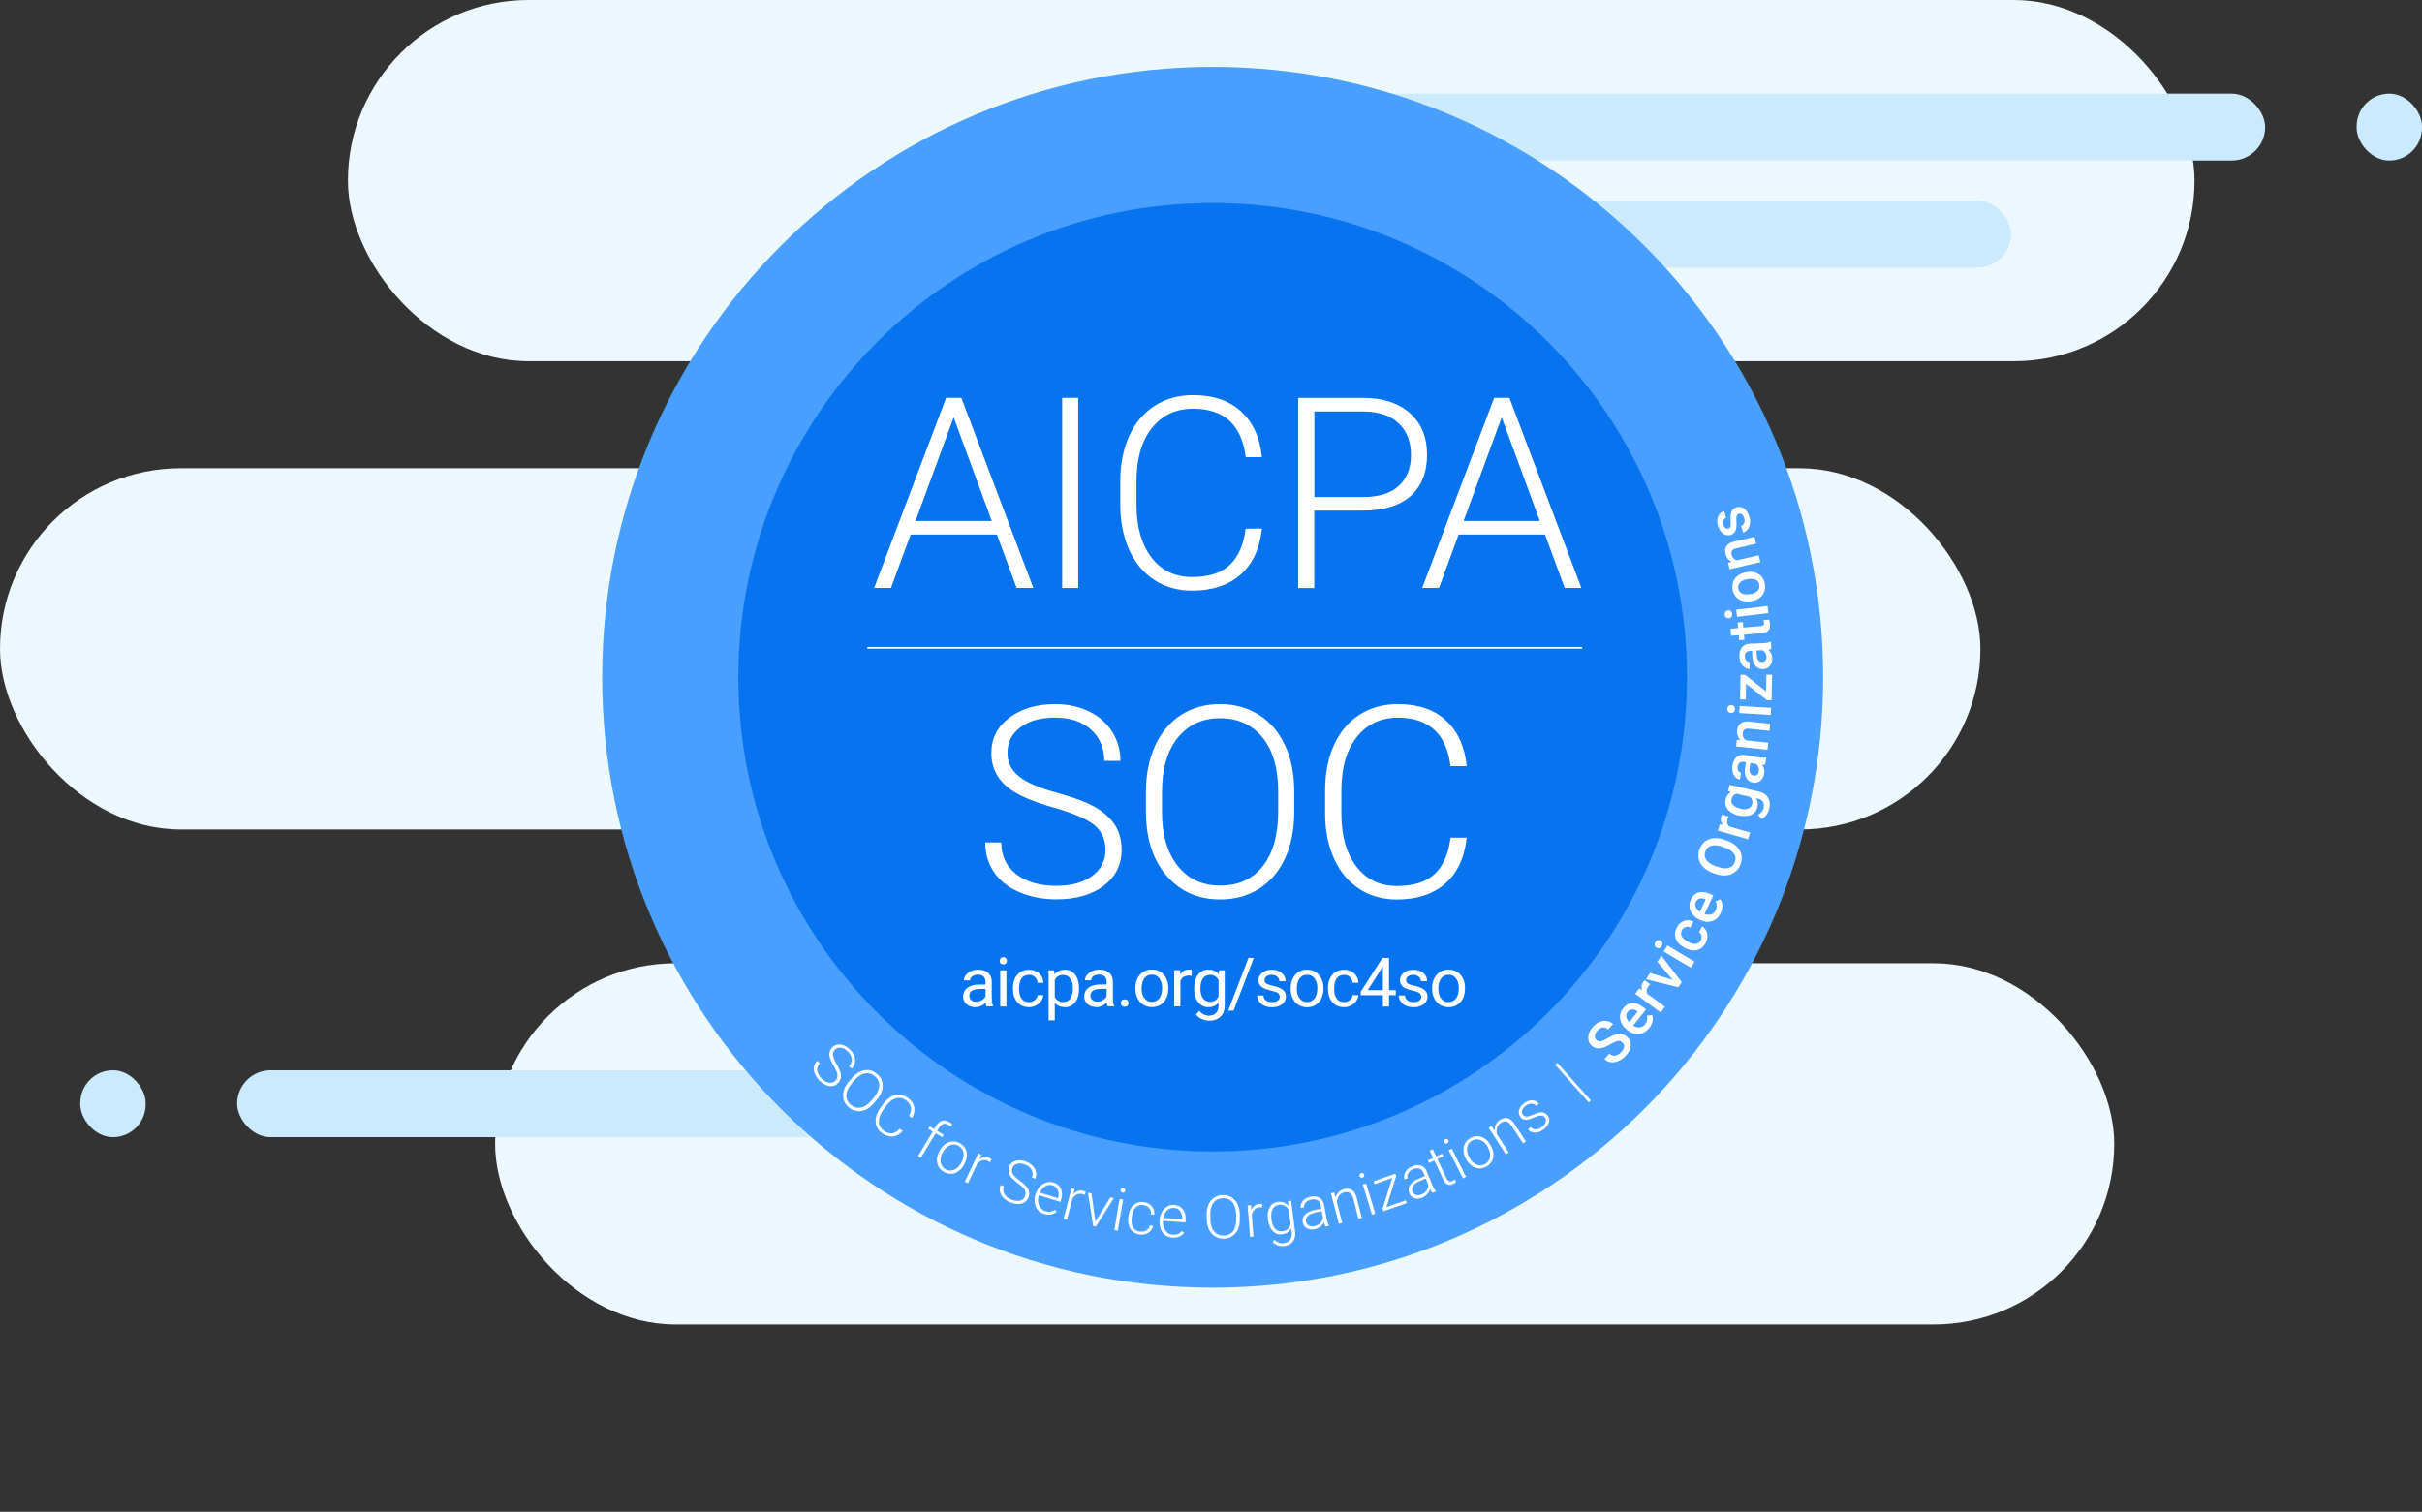 <svg width="181" height="113" viewBox="0 0 181 113" fill="none" xmlns="http://www.w3.org/2000/svg" aria-hidden="true"><rect x="0" y="0" width="181" height="113" fill="#333333" stroke="none"/><rect y="35" width="148" height="27" rx="13.5" fill="#ECF8FE"/><rect x="26" width="138" height="27" rx="13.5" fill="#ECF8FE"/><rect x="97" y="7" width="72.279" height="5" rx="2.5" fill="#CBEAFD"/><rect x="78" y="15" width="72.279" height="5" rx="2.5" fill="#CBEAFD"/><rect x="176.116" y="7" width="4.884" height="5" rx="2.442" fill="#CBEAFD"/><rect x="37" y="72" width="121" height="27" rx="13.5" fill="#ECF8FE"/><rect x="90" y="85" width="72.279" height="5" rx="2.5" transform="rotate(180 90 85)" fill="#CBEAFD"/><rect x="10.884" y="85" width="4.884" height="5" rx="2.442" transform="rotate(180 10.884 85)" fill="#CBEAFD"/><path d="M90.624 96.247C115.821 96.247 136.248 75.821 136.248 50.624C136.248 25.426 115.821 5 90.624 5C65.427 5 45 25.426 45 50.624C45 75.821 65.427 96.247 90.624 96.247Z" fill="#499FFF"/><path d="M90.624 86.07C110.2 86.07 126.071 70.2 126.071 50.623C126.071 31.046 110.2 15.175 90.624 15.175C71.047 15.175 55.176 31.046 55.176 50.623C55.176 70.2 71.047 86.07 90.624 86.07Z" fill="#0773EE"/><path fill-rule="evenodd" clip-rule="evenodd" d="M62.431 80.78C62.554 80.652 62.604 80.512 62.587 80.351C62.57 80.189 62.476 79.966 62.303 79.67C62.13 79.375 62.03 79.135 61.996 78.951C61.952 78.689 62.013 78.472 62.186 78.293C62.353 78.12 62.565 78.048 62.81 78.076C63.061 78.109 63.295 78.226 63.519 78.444C63.669 78.594 63.775 78.75 63.842 78.923C63.909 79.096 63.92 79.269 63.886 79.436C63.853 79.603 63.769 79.749 63.647 79.882L63.452 79.693C63.602 79.537 63.669 79.358 63.658 79.163C63.641 78.962 63.546 78.778 63.368 78.605C63.195 78.433 63.017 78.338 62.838 78.315C62.66 78.287 62.509 78.338 62.386 78.472C62.269 78.589 62.225 78.728 62.253 78.89C62.275 79.051 62.359 79.258 62.509 79.514C62.66 79.771 62.755 79.977 62.805 80.139C62.849 80.3 62.861 80.451 62.833 80.585C62.799 80.73 62.732 80.853 62.626 80.958C62.453 81.142 62.242 81.221 61.991 81.181C61.745 81.148 61.5 81.02 61.266 80.797C61.11 80.652 60.992 80.479 60.903 80.284C60.825 80.094 60.803 79.916 60.831 79.749C60.864 79.576 60.942 79.425 61.071 79.291L61.266 79.475C61.11 79.637 61.048 79.821 61.076 80.033C61.11 80.245 61.221 80.44 61.422 80.635C61.6 80.808 61.779 80.903 61.963 80.931C62.147 80.953 62.297 80.903 62.425 80.775M65.916 80.814C65.849 80.607 65.721 80.418 65.537 80.267C65.347 80.105 65.147 80.016 64.924 79.988C64.706 79.96 64.483 79.999 64.26 80.105C64.037 80.211 63.836 80.373 63.647 80.596L63.435 80.847C63.145 81.193 63 81.538 63.005 81.89C63.005 82.241 63.156 82.531 63.435 82.771C63.613 82.927 63.814 83.016 64.048 83.05C64.266 83.078 64.489 83.044 64.706 82.938C64.929 82.832 65.13 82.67 65.32 82.447L65.565 82.157C65.743 81.94 65.866 81.717 65.922 81.483C65.983 81.249 65.978 81.031 65.911 80.819L65.916 80.814ZM65.336 82.001L65.119 82.258C64.874 82.559 64.611 82.732 64.338 82.787C64.071 82.843 63.82 82.776 63.585 82.581C63.357 82.386 63.245 82.152 63.251 81.873C63.256 81.594 63.385 81.31 63.624 81.02L63.836 80.769C64.087 80.468 64.349 80.295 64.623 80.239C64.896 80.183 65.147 80.256 65.375 80.446C65.604 80.641 65.721 80.875 65.71 81.148C65.704 81.427 65.576 81.711 65.331 82.001H65.336ZM67.466 84.533C67.243 84.784 66.992 84.918 66.725 84.946C66.457 84.968 66.189 84.885 65.91 84.689C65.727 84.561 65.593 84.388 65.509 84.182C65.431 83.97 65.414 83.753 65.459 83.53C65.504 83.295 65.609 83.067 65.771 82.844L66.011 82.509C66.173 82.281 66.362 82.108 66.569 81.985C66.764 81.868 66.981 81.812 67.21 81.829C67.427 81.84 67.639 81.918 67.829 82.058C68.108 82.258 68.269 82.487 68.319 82.749C68.37 83.011 68.319 83.284 68.152 83.569L67.935 83.407C68.197 82.933 68.119 82.543 67.695 82.236C67.461 82.069 67.21 82.019 66.948 82.097C66.68 82.169 66.44 82.364 66.217 82.671L65.994 82.983C65.777 83.279 65.676 83.569 65.682 83.842C65.688 84.121 65.81 84.338 66.039 84.505C66.262 84.667 66.474 84.74 66.669 84.712C66.864 84.684 67.054 84.572 67.238 84.377L67.455 84.533H67.466ZM68.598 86.418L69.708 84.584L69.373 84.378L69.485 84.194L69.819 84.394L69.964 84.149C70.093 83.943 70.238 83.814 70.41 83.77C70.583 83.72 70.762 83.759 70.946 83.87C71.029 83.92 71.102 83.976 71.163 84.043L71.035 84.216C70.979 84.16 70.912 84.11 70.845 84.071C70.723 83.999 70.606 83.976 70.489 84.015C70.371 84.054 70.277 84.138 70.187 84.277L70.037 84.528L70.516 84.818L70.41 85.002L69.925 84.712L68.816 86.547L68.593 86.413L68.598 86.418ZM72.234 86.1C72.167 85.816 71.994 85.598 71.721 85.448C71.543 85.353 71.358 85.308 71.169 85.325C70.979 85.336 70.806 85.403 70.639 85.52C70.477 85.637 70.338 85.799 70.232 85.999L70.204 86.044C70.031 86.368 69.981 86.669 70.048 86.953C70.115 87.237 70.288 87.455 70.561 87.605C70.734 87.7 70.912 87.745 71.113 87.734C71.303 87.723 71.475 87.661 71.637 87.538C71.81 87.41 71.95 87.249 72.044 87.059L72.067 87.009C72.24 86.691 72.29 86.39 72.228 86.1H72.234ZM71.855 86.869L71.832 86.914C71.693 87.176 71.515 87.349 71.303 87.438C71.091 87.527 70.879 87.516 70.672 87.405C70.466 87.293 70.338 87.12 70.299 86.897C70.254 86.669 70.299 86.429 70.433 86.178L70.455 86.133C70.595 85.877 70.773 85.698 70.99 85.609C71.208 85.514 71.414 85.525 71.621 85.637C71.754 85.71 71.855 85.81 71.927 85.944C71.994 86.072 72.022 86.222 72.011 86.384C72 86.546 71.95 86.708 71.866 86.869H71.855ZM73.996 86.876C73.946 86.842 73.896 86.809 73.845 86.787C73.706 86.714 73.567 86.697 73.416 86.731C73.277 86.764 73.148 86.848 73.031 86.987L72.334 88.448L72.1 88.337L73.109 86.207L73.344 86.318L73.182 86.658C73.427 86.463 73.684 86.435 73.963 86.569C74.029 86.603 74.074 86.636 74.102 86.669L73.996 86.881V86.876ZM76.606 89.401C76.672 89.239 76.661 89.083 76.583 88.944C76.505 88.804 76.327 88.632 76.053 88.431C75.78 88.224 75.591 88.046 75.49 87.895C75.345 87.672 75.317 87.449 75.407 87.215C75.49 86.987 75.658 86.842 75.897 86.769C76.137 86.697 76.405 86.719 76.695 86.83C76.89 86.903 77.052 87.014 77.18 87.148C77.308 87.282 77.386 87.438 77.42 87.606C77.453 87.773 77.436 87.94 77.375 88.107L77.119 88.013C77.197 87.812 77.191 87.622 77.096 87.444C77.001 87.265 76.84 87.132 76.606 87.048C76.382 86.964 76.182 86.942 76.009 86.992C75.836 87.037 75.719 87.143 75.658 87.316C75.596 87.466 75.608 87.617 75.697 87.756C75.78 87.895 75.942 88.057 76.182 88.23C76.421 88.403 76.594 88.553 76.7 88.687C76.806 88.816 76.873 88.949 76.901 89.083C76.929 89.228 76.912 89.373 76.856 89.507C76.767 89.741 76.6 89.892 76.36 89.964C76.12 90.031 75.847 90.009 75.54 89.892C75.34 89.819 75.167 89.708 75.011 89.557C74.866 89.418 74.771 89.262 74.732 89.094C74.693 88.921 74.71 88.749 74.777 88.581L75.028 88.676C74.95 88.888 74.961 89.078 75.072 89.262C75.184 89.446 75.368 89.585 75.63 89.68C75.858 89.763 76.065 89.786 76.243 89.736C76.427 89.691 76.544 89.585 76.606 89.412M79.288 88.871C79.187 88.637 78.998 88.475 78.724 88.386C78.552 88.33 78.373 88.33 78.189 88.386C78.005 88.442 77.849 88.536 77.71 88.687C77.57 88.838 77.47 89.016 77.403 89.233L77.375 89.323C77.308 89.523 77.297 89.724 77.33 89.93C77.397 90.349 77.632 90.616 78.044 90.739C78.39 90.845 78.697 90.795 78.964 90.588L78.847 90.421C78.73 90.499 78.613 90.549 78.496 90.566C78.379 90.583 78.25 90.566 78.122 90.527C77.899 90.46 77.743 90.315 77.648 90.098C77.553 89.88 77.548 89.646 77.626 89.389L77.643 89.339L79.249 89.841L79.293 89.702C79.394 89.378 79.394 89.1 79.293 88.86L79.288 88.871ZM79.076 89.534L79.065 89.562L77.715 89.144C77.816 88.921 77.949 88.759 78.122 88.665C78.295 88.564 78.474 88.542 78.657 88.603C78.842 88.659 78.975 88.771 79.053 88.949C79.126 89.122 79.137 89.317 79.076 89.534ZM81.078 89.318C81.022 89.296 80.966 89.273 80.91 89.257C80.749 89.218 80.609 89.223 80.475 89.284C80.347 89.346 80.236 89.452 80.141 89.608L79.734 91.175L79.483 91.108L80.074 88.827L80.319 88.894L80.23 89.257C80.436 89.022 80.682 88.939 80.977 89.017C81.044 89.034 81.1 89.061 81.139 89.089L81.072 89.318H81.078ZM81.864 91.308L82.979 89.502L83.241 89.557L81.892 91.682L81.691 91.637L81.306 89.15L81.568 89.206L81.864 91.308ZM83.743 88.938C83.76 88.816 83.826 88.771 83.949 88.799C84.005 88.804 84.044 88.827 84.072 88.871C84.1 88.91 84.111 88.955 84.1 89.005C84.094 89.05 84.066 89.089 84.033 89.117C83.988 89.144 83.944 89.156 83.893 89.144C83.843 89.139 83.804 89.117 83.776 89.072C83.748 89.033 83.743 88.988 83.748 88.944L83.743 88.938ZM83.537 91.988L83.28 91.943L83.67 89.618L83.933 89.662L83.537 91.988ZM85.21 92.055C85.388 92.078 85.55 92.044 85.683 91.961C85.817 91.877 85.901 91.754 85.929 91.593L86.174 91.626C86.152 91.765 86.091 91.894 85.99 92C85.89 92.111 85.767 92.189 85.628 92.234C85.483 92.284 85.332 92.301 85.176 92.278C84.869 92.239 84.641 92.1 84.485 91.866C84.334 91.632 84.278 91.331 84.323 90.968L84.334 90.89C84.356 90.678 84.423 90.477 84.529 90.293C84.635 90.126 84.763 90.004 84.925 89.931C85.087 89.853 85.271 89.825 85.472 89.853C85.728 89.886 85.929 89.987 86.074 90.165C86.224 90.338 86.286 90.55 86.263 90.801L86.018 90.767C86.029 90.583 85.985 90.427 85.879 90.299C85.773 90.171 85.628 90.098 85.444 90.076C85.21 90.048 85.02 90.109 84.869 90.26C84.719 90.41 84.624 90.639 84.585 90.946L84.574 91.018C84.535 91.319 84.574 91.559 84.68 91.743C84.786 91.927 84.959 92.033 85.193 92.061M88.405 90.405C88.249 90.198 88.031 90.087 87.747 90.064C87.563 90.053 87.39 90.092 87.228 90.182C87.066 90.271 86.933 90.41 86.832 90.583C86.732 90.756 86.676 90.957 86.659 91.185V91.28C86.637 91.486 86.671 91.687 86.749 91.882C86.91 92.278 87.206 92.484 87.63 92.507C87.992 92.529 88.282 92.412 88.488 92.15L88.332 92.016C88.237 92.122 88.137 92.195 88.025 92.239C87.903 92.284 87.78 92.3 87.652 92.289C87.418 92.273 87.234 92.172 87.094 91.983C86.955 91.793 86.894 91.564 86.91 91.302V91.252L88.594 91.369L88.605 91.224C88.628 90.884 88.561 90.611 88.41 90.41L88.405 90.405ZM88.349 91.129L86.938 91.035C86.983 90.795 87.078 90.605 87.222 90.472C87.362 90.332 87.535 90.271 87.735 90.287C87.931 90.293 88.081 90.377 88.198 90.533C88.31 90.683 88.36 90.873 88.355 91.102V91.129H88.349ZM92.648 90.722C92.637 90.438 92.582 90.193 92.47 89.981C92.364 89.769 92.213 89.607 92.029 89.49C91.84 89.379 91.622 89.323 91.377 89.328C91.142 89.328 90.925 89.395 90.735 89.523C90.546 89.652 90.406 89.825 90.312 90.048C90.217 90.271 90.167 90.533 90.172 90.817L90.183 91.141C90.195 91.592 90.317 91.944 90.551 92.206C90.786 92.468 91.087 92.59 91.46 92.585C91.695 92.585 91.912 92.518 92.102 92.39C92.286 92.267 92.425 92.094 92.52 91.871C92.615 91.648 92.659 91.391 92.654 91.102L92.642 90.722H92.648ZM92.157 92.01C91.99 92.234 91.756 92.345 91.455 92.356C91.154 92.356 90.914 92.256 90.735 92.044C90.551 91.826 90.462 91.531 90.451 91.152V90.823C90.434 90.433 90.518 90.126 90.685 89.908C90.853 89.685 91.087 89.574 91.382 89.562C91.683 89.557 91.923 89.657 92.102 89.875C92.28 90.087 92.369 90.382 92.38 90.767V91.102C92.397 91.486 92.319 91.793 92.157 92.016V92.01ZM94.332 90.238C94.277 90.238 94.215 90.238 94.153 90.238C93.998 90.249 93.864 90.305 93.752 90.405C93.647 90.506 93.58 90.64 93.546 90.818L93.674 92.43L93.418 92.452L93.234 90.104L93.485 90.082L93.518 90.456C93.635 90.166 93.841 90.01 94.148 89.987C94.21 89.976 94.265 89.987 94.321 89.998L94.332 90.233V90.238ZM96.78 92.045L96.484 89.753L96.245 89.786L96.278 90.127C96.077 89.892 95.82 89.798 95.503 89.837C95.224 89.876 95.018 90.009 94.884 90.244C94.75 90.478 94.705 90.779 94.755 91.141V91.175C94.805 91.543 94.929 91.822 95.118 92.017C95.308 92.218 95.542 92.301 95.815 92.257C96.133 92.218 96.356 92.073 96.49 91.816L96.529 92.106C96.557 92.335 96.517 92.519 96.412 92.664C96.311 92.809 96.149 92.892 95.932 92.92C95.681 92.954 95.447 92.87 95.235 92.669L95.113 92.842C95.218 92.959 95.347 93.037 95.497 93.087C95.653 93.143 95.815 93.154 95.977 93.138C96.266 93.099 96.479 92.981 96.629 92.786C96.774 92.591 96.83 92.34 96.791 92.039L96.78 92.045ZM95.826 92.034C95.609 92.061 95.43 92 95.285 91.838C95.141 91.677 95.051 91.454 95.018 91.153C94.974 90.818 95.001 90.561 95.101 90.377C95.196 90.188 95.358 90.082 95.576 90.054C95.726 90.032 95.865 90.054 95.999 90.121C96.133 90.194 96.233 90.294 96.306 90.433L96.445 91.521C96.35 91.822 96.144 91.995 95.826 92.034ZM99.317 91.604C99.25 91.504 99.189 91.342 99.15 91.113L98.938 90.02C98.888 89.792 98.776 89.624 98.603 89.524C98.43 89.424 98.213 89.396 97.957 89.446C97.706 89.496 97.51 89.602 97.365 89.769C97.221 89.937 97.164 90.115 97.204 90.293L97.46 90.249C97.438 90.121 97.472 89.998 97.572 89.886C97.672 89.775 97.806 89.702 97.99 89.663C98.185 89.624 98.341 89.647 98.463 89.719C98.587 89.792 98.659 89.914 98.692 90.082L98.742 90.344L98.279 90.433C97.945 90.5 97.694 90.617 97.532 90.779C97.371 90.946 97.31 91.141 97.355 91.37C97.388 91.559 97.482 91.704 97.649 91.799C97.811 91.899 98.001 91.927 98.229 91.883C98.386 91.855 98.525 91.793 98.654 91.699C98.781 91.609 98.876 91.498 98.943 91.364C98.977 91.504 99.016 91.609 99.055 91.676L99.328 91.621V91.593L99.317 91.604ZM98.637 91.442C98.52 91.554 98.375 91.626 98.202 91.654C98.052 91.687 97.918 91.665 97.806 91.598C97.689 91.531 97.622 91.436 97.599 91.303C97.572 91.141 97.616 91.007 97.744 90.885C97.873 90.767 98.062 90.678 98.313 90.628L98.771 90.539L98.871 91.046C98.832 91.197 98.759 91.325 98.637 91.431V91.442ZM99.702 89.123L99.808 89.508C99.858 89.346 99.936 89.212 100.048 89.106C100.159 88.995 100.292 88.922 100.443 88.889C100.689 88.822 100.889 88.844 101.046 88.956C101.202 89.062 101.314 89.257 101.386 89.53L101.77 91.03L101.519 91.097L101.135 89.597C101.079 89.391 101.001 89.251 100.889 89.173C100.778 89.095 100.633 89.084 100.443 89.128C100.287 89.168 100.159 89.251 100.065 89.379C99.969 89.508 99.914 89.664 99.903 89.842L100.304 91.409L100.053 91.476L99.468 89.195L99.707 89.134L99.702 89.123ZM102.775 90.717L102.529 90.795L101.843 88.537L102.094 88.465L102.775 90.717ZM101.603 87.902C101.586 87.857 101.592 87.812 101.614 87.768C101.636 87.723 101.67 87.695 101.726 87.684C101.782 87.673 101.827 87.673 101.865 87.695C101.904 87.718 101.932 87.757 101.949 87.801C101.96 87.846 101.96 87.891 101.937 87.93C101.915 87.974 101.877 88.002 101.827 88.019C101.77 88.036 101.726 88.03 101.687 88.008C101.643 87.985 101.62 87.952 101.603 87.902ZM103.616 90.227L105.06 89.719L105.132 89.931L103.382 90.539L103.321 90.355L104.034 88.058L102.724 88.509L102.651 88.297L104.269 87.734L104.336 87.918L103.616 90.227ZM107.302 89.022C107.213 88.938 107.123 88.788 107.04 88.576L106.616 87.544C106.521 87.332 106.382 87.187 106.187 87.126C105.998 87.059 105.779 87.081 105.535 87.182C105.301 87.276 105.127 87.422 105.022 87.617C104.915 87.812 104.893 87.996 104.965 88.169L105.206 88.074C105.155 87.951 105.167 87.829 105.244 87.695C105.323 87.561 105.44 87.461 105.607 87.394C105.791 87.316 105.953 87.304 106.081 87.355C106.215 87.405 106.315 87.505 106.376 87.661L106.476 87.907L106.042 88.091C105.724 88.219 105.507 88.381 105.378 88.581C105.244 88.777 105.228 88.977 105.323 89.195C105.389 89.373 105.518 89.496 105.696 89.557C105.874 89.624 106.07 89.607 106.276 89.524C106.421 89.462 106.55 89.373 106.655 89.262C106.761 89.15 106.834 89.022 106.873 88.877C106.934 89.005 106.99 89.1 107.046 89.161L107.302 89.055L107.291 89.033L107.302 89.022ZM106.605 88.994C106.505 89.128 106.382 89.228 106.22 89.29C106.075 89.351 105.941 89.356 105.813 89.312C105.69 89.267 105.602 89.189 105.557 89.067C105.49 88.916 105.512 88.771 105.612 88.632C105.712 88.492 105.88 88.37 106.12 88.269L106.55 88.091L106.744 88.57C106.744 88.721 106.689 88.866 106.593 88.994H106.605ZM107.073 85.894L107.33 86.44L107.77 86.234L107.86 86.429L107.419 86.635L108.088 88.057C108.144 88.174 108.205 88.252 108.278 88.292C108.345 88.331 108.434 88.325 108.534 88.28C108.573 88.258 108.634 88.225 108.718 88.169L108.818 88.353C108.752 88.42 108.668 88.47 108.584 88.504C108.422 88.582 108.283 88.587 108.166 88.531C108.049 88.47 107.949 88.347 107.86 88.169L107.19 86.747L106.794 86.931L106.705 86.736L107.101 86.552L106.844 86.005L107.079 85.894H107.073ZM109.566 87.963L109.332 88.08L108.267 85.978L108.496 85.861L109.566 87.963ZM107.915 85.391C107.894 85.346 107.887 85.307 107.904 85.257C107.921 85.207 107.949 85.173 107.999 85.151C108.044 85.123 108.094 85.118 108.138 85.134C108.183 85.151 108.216 85.179 108.238 85.224C108.261 85.268 108.267 85.307 108.25 85.352C108.233 85.402 108.2 85.436 108.155 85.458C108.111 85.486 108.066 85.491 108.016 85.475C107.971 85.458 107.937 85.43 107.915 85.385M111.423 85.643L111.395 85.598C111.216 85.28 110.988 85.074 110.709 84.979C110.43 84.884 110.157 84.912 109.883 85.068C109.706 85.169 109.571 85.302 109.482 85.47C109.393 85.637 109.354 85.821 109.365 86.022C109.382 86.234 109.443 86.434 109.549 86.618L109.571 86.663C109.75 86.975 109.979 87.187 110.258 87.282C110.537 87.377 110.815 87.349 111.082 87.193C111.256 87.098 111.389 86.97 111.49 86.797C111.585 86.624 111.618 86.446 111.607 86.25C111.595 86.044 111.535 85.849 111.418 85.648L111.423 85.643ZM111.35 86.485C111.311 86.713 111.189 86.886 110.988 87.003C110.781 87.126 110.57 87.143 110.352 87.048C110.141 86.964 109.957 86.797 109.823 86.552L109.8 86.507C109.656 86.25 109.599 86.005 109.639 85.776C109.672 85.542 109.789 85.369 110.001 85.258C110.129 85.185 110.268 85.152 110.419 85.163C110.57 85.18 110.709 85.23 110.838 85.325C110.965 85.419 111.077 85.548 111.166 85.71L111.189 85.754C111.333 86.011 111.389 86.256 111.35 86.485ZM111.468 84.177L111.69 84.511C111.685 84.35 111.712 84.199 111.786 84.048C111.852 83.915 111.958 83.803 112.092 83.714C112.304 83.575 112.499 83.53 112.683 83.586C112.867 83.641 113.034 83.786 113.19 84.02L114.033 85.32L113.815 85.459L112.968 84.16C112.851 83.987 112.727 83.876 112.6 83.837C112.471 83.797 112.321 83.837 112.159 83.937C112.02 84.02 111.93 84.143 111.88 84.299C111.829 84.45 111.829 84.617 111.874 84.79L112.755 86.145L112.538 86.284L111.256 84.305L111.462 84.171L111.468 84.177ZM115.471 83.546C115.399 83.44 115.293 83.384 115.159 83.39C115.031 83.39 114.863 83.429 114.668 83.518C114.473 83.608 114.317 83.663 114.188 83.686C114.076 83.708 113.966 83.702 113.854 83.669C113.748 83.63 113.67 83.563 113.608 83.474C113.503 83.323 113.469 83.15 113.525 82.966C113.581 82.777 113.703 82.609 113.899 82.464C114.11 82.308 114.317 82.236 114.523 82.247C114.73 82.258 114.891 82.347 115.014 82.514L114.802 82.671C114.718 82.554 114.601 82.498 114.456 82.498C114.312 82.498 114.166 82.542 114.026 82.648C113.887 82.749 113.798 82.86 113.759 82.989C113.715 83.106 113.737 83.217 113.809 83.323C113.876 83.418 113.959 83.462 114.076 83.462C114.183 83.462 114.345 83.418 114.562 83.323C114.774 83.228 114.947 83.172 115.076 83.156C115.203 83.133 115.315 83.145 115.41 83.184C115.504 83.223 115.588 83.29 115.661 83.384C115.778 83.546 115.811 83.719 115.75 83.909C115.694 84.098 115.554 84.271 115.348 84.427C115.126 84.589 114.907 84.667 114.696 84.661C114.479 84.656 114.312 84.567 114.188 84.405L114.4 84.249C114.496 84.366 114.618 84.427 114.768 84.421C114.914 84.421 115.064 84.36 115.22 84.249C115.365 84.143 115.46 84.02 115.504 83.892C115.549 83.763 115.532 83.647 115.46 83.546" fill="#fff"/><path d="M116.38 79.444L116.218 79.589L118.723 82.398L118.885 82.253L116.38 79.444Z" fill="#fff"/><path fill-rule="evenodd" clip-rule="evenodd" d="M121.231 77.915C121.131 77.82 121.019 77.786 120.897 77.808C120.774 77.831 120.596 77.909 120.367 78.043C120.138 78.182 119.938 78.271 119.765 78.322C119.436 78.411 119.162 78.361 118.951 78.16C118.761 77.987 118.677 77.769 118.694 77.502C118.717 77.234 118.834 76.978 119.062 76.732C119.212 76.571 119.374 76.454 119.553 76.381C119.725 76.309 119.904 76.286 120.083 76.314C120.261 76.342 120.417 76.42 120.551 76.543L120.183 76.95C120.06 76.838 119.932 76.788 119.792 76.799C119.653 76.81 119.52 76.888 119.386 77.033C119.262 77.162 119.196 77.296 119.185 77.418C119.174 77.546 119.219 77.653 119.324 77.747C119.408 77.825 119.52 77.853 119.648 77.825C119.776 77.797 119.949 77.719 120.172 77.585C120.394 77.452 120.59 77.362 120.763 77.318C120.93 77.273 121.086 77.262 121.22 77.296C121.359 77.329 121.488 77.396 121.605 77.507C121.8 77.686 121.884 77.903 121.867 78.16C121.845 78.416 121.716 78.673 121.482 78.924C121.332 79.091 121.158 79.214 120.958 79.303C120.763 79.387 120.579 79.42 120.394 79.398C120.205 79.37 120.043 79.292 119.904 79.163L120.277 78.757C120.411 78.879 120.556 78.929 120.707 78.907C120.857 78.885 121.008 78.79 121.165 78.628C121.292 78.489 121.359 78.355 121.37 78.232C121.382 78.11 121.337 78.004 121.242 77.92M123.473 75.868L123.082 75.918C123.138 76.158 123.094 76.376 122.937 76.565C122.831 76.699 122.692 76.777 122.536 76.794C122.38 76.811 122.213 76.766 122.051 76.654L123.015 75.456L122.848 75.322C122.559 75.088 122.28 74.97 122.006 74.982C121.738 74.987 121.504 75.115 121.298 75.366C121.17 75.522 121.098 75.695 121.075 75.891C121.053 76.091 121.086 76.281 121.17 76.459C121.265 76.66 121.404 76.822 121.577 76.961L121.627 77C121.9 77.223 122.184 77.318 122.48 77.29C122.776 77.257 123.027 77.112 123.238 76.855C123.356 76.71 123.44 76.549 123.484 76.37C123.523 76.197 123.517 76.03 123.467 75.868H123.473ZM121.532 76.008C121.509 75.868 121.544 75.746 121.633 75.64C121.728 75.522 121.833 75.467 121.956 75.456C122.079 75.444 122.213 75.495 122.358 75.595L122.385 75.617L121.755 76.403C121.633 76.27 121.554 76.136 121.532 76.002V76.008ZM123.316 73.577C123.261 73.627 123.216 73.683 123.177 73.739C123.037 73.934 123.015 74.123 123.116 74.296L124.421 75.244L124.108 75.674L122.201 74.285L122.502 73.878L122.726 74.023C122.636 73.8 122.659 73.594 122.793 73.41C122.826 73.354 122.876 73.315 122.926 73.276L123.328 73.566L123.316 73.577ZM124.995 73.236L123.858 71.892L124.159 71.435L125.68 73.409L125.43 73.793L123.01 73.191L123.311 72.728L124.995 73.236Z" fill="#fff"/><path d="M124.608 70.671L124.337 71.126L126.362 72.335L126.633 71.88L124.608 70.671Z" fill="#fff"/><path fill-rule="evenodd" clip-rule="evenodd" d="M123.796 70.839C123.729 70.8 123.684 70.744 123.662 70.666C123.639 70.594 123.662 70.515 123.706 70.432C123.756 70.354 123.818 70.303 123.89 70.281C123.968 70.264 124.042 70.281 124.102 70.32C124.169 70.359 124.214 70.415 124.231 70.493C124.248 70.566 124.231 70.644 124.186 70.722C124.142 70.8 124.074 70.856 124.002 70.872C123.93 70.889 123.857 70.872 123.79 70.833L123.796 70.839ZM127.097 70.28C127.158 70.174 127.175 70.057 127.153 69.935C127.13 69.818 127.069 69.734 126.969 69.678L127.203 69.238C127.331 69.31 127.426 69.422 127.498 69.555C127.571 69.695 127.605 69.846 127.598 70.007C127.593 70.169 127.554 70.331 127.471 70.481C127.314 70.771 127.097 70.95 126.819 71.016C126.54 71.083 126.232 71.028 125.904 70.849L125.854 70.821C125.541 70.648 125.329 70.431 125.234 70.158C125.134 69.89 125.167 69.606 125.318 69.316C125.452 69.07 125.636 68.909 125.859 68.831C126.088 68.753 126.322 68.775 126.556 68.892L126.322 69.332C126.205 69.271 126.088 69.26 125.965 69.299C125.836 69.332 125.753 69.41 125.692 69.528C125.608 69.678 125.602 69.823 125.669 69.968C125.736 70.108 125.876 70.241 126.099 70.364L126.172 70.403C126.394 70.526 126.59 70.576 126.74 70.554C126.891 70.531 127.013 70.442 127.097 70.291M128.575 67.213L128.207 67.358C128.318 67.581 128.324 67.799 128.223 68.022C128.151 68.178 128.039 68.284 127.889 68.34C127.738 68.395 127.571 68.39 127.387 68.323L128.039 66.929L127.844 66.84C127.504 66.683 127.203 66.639 126.946 66.711C126.69 66.784 126.489 66.962 126.356 67.258C126.272 67.436 126.239 67.62 126.266 67.821C126.289 68.022 126.366 68.195 126.495 68.351C126.634 68.524 126.807 68.652 127.008 68.741L127.07 68.769C127.387 68.919 127.688 68.942 127.967 68.841C128.245 68.747 128.457 68.54 128.596 68.239C128.681 68.061 128.72 67.888 128.715 67.71C128.715 67.537 128.664 67.375 128.575 67.23V67.213ZM127.041 68.144C126.886 68.05 126.784 67.933 126.729 67.81C126.673 67.681 126.673 67.553 126.74 67.425C126.802 67.291 126.891 67.208 127.008 67.169C127.125 67.129 127.264 67.146 127.431 67.213L127.465 67.23L127.041 68.144ZM130.13 63.869C130.08 63.64 129.957 63.434 129.773 63.255C129.589 63.071 129.35 62.932 129.054 62.831L128.887 62.77C128.596 62.67 128.323 62.631 128.067 62.653C127.81 62.675 127.593 62.765 127.409 62.91C127.225 63.054 127.091 63.255 127.002 63.495C126.919 63.74 126.896 63.98 126.952 64.209C127.008 64.449 127.125 64.655 127.309 64.828C127.493 65.012 127.733 65.151 128.028 65.257L128.195 65.319C128.479 65.419 128.753 65.458 129.009 65.43C129.255 65.408 129.477 65.324 129.673 65.168C129.868 65.012 130.002 64.817 130.08 64.582C130.169 64.348 130.186 64.114 130.136 63.869H130.13ZM129.651 64.432C129.572 64.66 129.417 64.805 129.193 64.872C128.97 64.939 128.691 64.911 128.362 64.794L128.19 64.733C127.867 64.616 127.643 64.465 127.515 64.276C127.387 64.086 127.359 63.88 127.437 63.657C127.515 63.428 127.671 63.278 127.889 63.216C128.111 63.149 128.385 63.177 128.72 63.294L128.875 63.35C129.21 63.467 129.444 63.623 129.579 63.807C129.712 63.991 129.734 64.203 129.651 64.432ZM129.183 61.029C129.149 61.096 129.126 61.158 129.104 61.236C129.037 61.47 129.082 61.654 129.238 61.782L130.788 62.228L130.644 62.736L128.379 62.083L128.519 61.598L128.775 61.659C128.614 61.481 128.563 61.28 128.625 61.063C128.641 60.996 128.67 60.946 128.708 60.89L129.183 61.029ZM132.127 59.625C131.998 59.396 131.781 59.251 131.48 59.179L129.255 58.66L129.149 59.129L129.377 59.201C129.16 59.307 129.021 59.491 128.959 59.759C128.892 60.038 128.948 60.283 129.121 60.5C129.293 60.718 129.562 60.868 129.913 60.952C130.291 61.036 130.604 61.024 130.861 60.902C131.117 60.785 131.273 60.59 131.334 60.316C131.396 60.071 131.356 59.853 131.229 59.664L131.385 59.697C131.563 59.742 131.686 59.82 131.759 59.943C131.826 60.065 131.842 60.21 131.803 60.383C131.747 60.617 131.608 60.79 131.385 60.902L131.642 61.22C131.769 61.164 131.893 61.063 132.003 60.919C132.11 60.773 132.182 60.617 132.222 60.45C132.294 60.132 132.266 59.859 132.137 59.63L132.127 59.625ZM130.945 60.088C130.911 60.255 130.816 60.372 130.654 60.433C130.504 60.495 130.308 60.5 130.074 60.444C129.813 60.383 129.629 60.294 129.517 60.166C129.4 60.038 129.36 59.892 129.405 59.725C129.455 59.519 129.579 59.385 129.773 59.329L130.783 59.563C130.938 59.703 130.989 59.881 130.945 60.088ZM132.003 56.613H131.965C131.831 56.647 131.658 56.647 131.451 56.613L130.403 56.435C130.158 56.396 129.946 56.446 129.785 56.585C129.623 56.725 129.517 56.931 129.472 57.199C129.439 57.372 129.444 57.533 129.484 57.701C129.517 57.846 129.584 57.979 129.684 58.085C129.773 58.186 129.89 58.247 130.024 58.275L130.107 57.751C130.019 57.734 129.946 57.684 129.902 57.6C129.851 57.505 129.835 57.4 129.863 57.294C129.885 57.16 129.935 57.059 130.024 57.004C130.107 56.948 130.208 56.931 130.331 56.948L130.482 56.976L130.425 57.299C130.37 57.639 130.387 57.913 130.493 58.124C130.599 58.331 130.771 58.453 131.017 58.498C131.217 58.532 131.391 58.487 131.547 58.359C131.709 58.236 131.803 58.057 131.842 57.823C131.886 57.584 131.831 57.366 131.686 57.171C131.792 57.171 131.864 57.16 131.914 57.149L132.003 56.613ZM131.441 57.656C131.424 57.767 131.379 57.851 131.306 57.907C131.234 57.968 131.145 57.985 131.05 57.968C130.928 57.952 130.838 57.885 130.788 57.773C130.738 57.667 130.727 57.517 130.761 57.321L130.811 57.043L131.251 57.115C131.329 57.176 131.385 57.26 131.418 57.355C131.451 57.455 131.463 57.556 131.441 57.662V57.656ZM129.79 55.297L130.064 55.308C129.868 55.113 129.79 54.879 129.818 54.594C129.874 54.104 130.174 53.886 130.738 53.936L132.289 54.104L132.232 54.628L130.716 54.466C130.565 54.449 130.454 54.466 130.375 54.528C130.298 54.589 130.248 54.689 130.236 54.834C130.214 55.046 130.292 55.213 130.475 55.336L132.143 55.514L132.087 56.039L129.74 55.793L129.796 55.297H129.79ZM132.361 52.91L132.327 53.44L129.974 53.295L130.007 52.771L132.361 52.91ZM129.36 53.295C129.283 53.295 129.216 53.262 129.16 53.206C129.11 53.151 129.088 53.078 129.093 52.983C129.099 52.889 129.133 52.816 129.188 52.766C129.25 52.716 129.317 52.693 129.394 52.699C129.472 52.699 129.534 52.732 129.589 52.788C129.639 52.844 129.662 52.922 129.656 53.017C129.656 53.111 129.623 53.184 129.562 53.229C129.506 53.279 129.439 53.301 129.36 53.295ZM131.987 51.679L132.01 50.425L132.433 50.436L132.394 52.348L132.048 52.337L130.487 51.11L130.465 52.287L130.041 52.281L130.074 50.436L130.41 50.441L131.987 51.679ZM132.154 48.573C132.227 48.562 132.306 48.539 132.372 48.506L132.35 47.965H132.311C132.189 48.032 132.02 48.066 131.809 48.077L130.749 48.116C130.499 48.127 130.308 48.222 130.175 48.389C130.041 48.556 129.98 48.779 129.991 49.058C129.991 49.231 130.036 49.393 130.108 49.549C130.175 49.688 130.264 49.8 130.387 49.889C130.493 49.972 130.621 50.006 130.755 50.006L130.733 49.476C130.638 49.476 130.56 49.443 130.499 49.37C130.432 49.287 130.398 49.186 130.398 49.08C130.393 48.941 130.425 48.835 130.493 48.763C130.565 48.69 130.661 48.657 130.783 48.651H130.939L130.95 48.969C130.962 49.315 131.039 49.582 131.179 49.761C131.318 49.939 131.519 50.028 131.769 50.017C131.97 50.011 132.132 49.928 132.261 49.777C132.389 49.621 132.45 49.426 132.445 49.186C132.433 48.941 132.339 48.74 132.16 48.578L132.154 48.573ZM131.931 49.376C131.87 49.448 131.792 49.487 131.692 49.487C131.569 49.487 131.468 49.448 131.396 49.348C131.324 49.253 131.285 49.108 131.279 48.907L131.268 48.623L131.714 48.606C131.803 48.651 131.876 48.718 131.926 48.807C131.982 48.896 132.01 48.997 132.015 49.097C132.015 49.209 131.993 49.303 131.931 49.37V49.376ZM129.327 46.995L129.897 46.945L129.863 46.527L130.253 46.494L130.286 46.906L131.597 46.795C131.686 46.789 131.748 46.761 131.786 46.728C131.82 46.689 131.836 46.622 131.831 46.533C131.826 46.471 131.814 46.41 131.792 46.349L132.199 46.315C132.244 46.432 132.272 46.549 132.277 46.661C132.311 47.068 132.104 47.291 131.659 47.324L130.331 47.441L130.365 47.826L129.974 47.86L129.941 47.475L129.372 47.525L129.327 47.001V46.995ZM132.093 45.3L132.154 45.83L129.818 46.108L129.751 45.579L132.093 45.3ZM129.21 46.214C129.138 46.225 129.066 46.214 128.999 46.164C128.942 46.12 128.904 46.047 128.892 45.952C128.882 45.857 128.898 45.779 128.949 45.724C128.999 45.662 129.059 45.629 129.138 45.618C129.216 45.606 129.283 45.629 129.344 45.673C129.4 45.718 129.439 45.791 129.45 45.885C129.462 45.98 129.444 46.058 129.394 46.114C129.344 46.175 129.283 46.209 129.205 46.214H129.21ZM131.893 43.65C131.859 43.438 131.776 43.254 131.652 43.103C131.525 42.958 131.363 42.852 131.167 42.797C130.955 42.735 130.744 42.73 130.532 42.769L130.41 42.791C130.074 42.863 129.83 43.014 129.656 43.243C129.489 43.471 129.427 43.744 129.484 44.057C129.512 44.263 129.596 44.441 129.723 44.598C129.852 44.748 130.014 44.854 130.208 44.91C130.403 44.971 130.616 44.982 130.85 44.943H130.872C131.234 44.876 131.513 44.731 131.697 44.497C131.881 44.263 131.948 43.984 131.893 43.655V43.65ZM131.341 44.163C131.223 44.285 131.045 44.369 130.805 44.408C130.537 44.453 130.32 44.436 130.175 44.358C130.019 44.285 129.93 44.157 129.907 43.984C129.874 43.811 129.918 43.661 130.047 43.538C130.164 43.415 130.348 43.332 130.582 43.293C130.844 43.248 131.056 43.265 131.212 43.337C131.374 43.41 131.463 43.538 131.485 43.717C131.513 43.889 131.468 44.04 131.351 44.163H131.341ZM129.149 42.066L129.41 41.993C129.166 41.871 129.009 41.67 128.949 41.397C128.837 40.917 129.054 40.611 129.601 40.477L131.117 40.125L131.234 40.638L129.746 40.984C129.601 41.018 129.5 41.073 129.444 41.151C129.389 41.23 129.377 41.341 129.41 41.486C129.462 41.692 129.589 41.826 129.801 41.882L131.435 41.503L131.552 42.016L129.255 42.551L129.143 42.066H129.149ZM129.957 38.396C129.863 38.419 129.807 38.48 129.785 38.569C129.756 38.658 129.751 38.792 129.768 38.976C129.779 39.16 129.779 39.316 129.756 39.45C129.712 39.74 129.567 39.919 129.338 39.986C129.143 40.041 128.954 40.008 128.775 39.885C128.591 39.757 128.469 39.573 128.39 39.316C128.312 39.049 128.312 38.809 128.402 38.603C128.485 38.396 128.636 38.263 128.848 38.201L128.999 38.709C128.904 38.736 128.831 38.798 128.786 38.893C128.742 38.982 128.736 39.088 128.775 39.21C128.808 39.322 128.859 39.406 128.932 39.461C129.004 39.517 129.082 39.534 129.171 39.506C129.249 39.484 129.3 39.434 129.322 39.355C129.344 39.277 129.35 39.132 129.333 38.92C129.322 38.709 129.322 38.536 129.35 38.407C129.372 38.29 129.417 38.184 129.494 38.09C129.572 38.006 129.667 37.945 129.779 37.917C129.985 37.855 130.174 37.895 130.348 38.023C130.527 38.151 130.649 38.357 130.732 38.63C130.788 38.815 130.805 38.993 130.777 39.155C130.754 39.311 130.699 39.45 130.604 39.573C130.51 39.69 130.398 39.768 130.258 39.807L130.114 39.316C130.231 39.272 130.308 39.199 130.348 39.099C130.387 38.999 130.387 38.876 130.348 38.736C130.308 38.603 130.253 38.508 130.181 38.452C130.114 38.396 130.035 38.38 129.952 38.407M71.849 29.736H70.706L65.325 43.949H66.585L68.051 39.957H74.503L75.975 43.949H77.224L71.843 29.736H71.849ZM68.419 38.942L71.269 31.197L74.118 38.942H68.414H68.419Z" fill="#fff"/><path d="M80.576 29.736H79.377V43.949H80.576V29.736Z" fill="#fff"/><path fill-rule="evenodd" clip-rule="evenodd" d="M94.304 39.521C94.143 41.021 93.607 42.164 92.698 42.962C91.789 43.753 90.579 44.149 89.074 44.149C88.02 44.149 87.089 43.887 86.275 43.358C85.466 42.833 84.836 42.081 84.395 41.116C83.955 40.151 83.732 39.042 83.721 37.798V35.953C83.721 34.687 83.944 33.572 84.384 32.59C84.825 31.614 85.466 30.861 86.291 30.332C87.122 29.802 88.076 29.534 89.157 29.534C90.68 29.534 91.879 29.947 92.765 30.767C93.646 31.586 94.16 32.724 94.304 34.174H93.095C92.793 31.759 91.483 30.549 89.163 30.549C87.875 30.549 86.849 31.034 86.079 31.999C85.315 32.964 84.931 34.296 84.931 35.997V37.737C84.931 39.376 85.304 40.687 86.046 41.663C86.793 42.638 87.797 43.129 89.068 43.129C90.34 43.129 91.271 42.828 91.906 42.226C92.542 41.623 92.938 40.72 93.088 39.516H94.299L94.304 39.521ZM105.361 30.873C104.508 30.12 103.338 29.741 101.865 29.741H97.02V43.955H98.219V38.167H101.832C103.393 38.167 104.587 37.804 105.411 37.079C106.237 36.349 106.644 35.323 106.644 33.99C106.644 32.657 106.215 31.631 105.356 30.873H105.361ZM104.53 36.321C103.918 36.879 103.03 37.152 101.865 37.152H98.224V30.756H101.943C103.064 30.773 103.928 31.068 104.536 31.654C105.144 32.234 105.445 33.02 105.445 34.007C105.445 34.994 105.138 35.769 104.53 36.321ZM112.806 29.736H111.662L106.282 43.949H107.542L109.002 39.957H115.46L116.932 43.949H118.181L112.8 29.736H112.806ZM109.376 38.942L112.225 31.197L115.075 38.942H109.371H109.376ZM82.617 63.543C82.617 62.757 82.338 62.132 81.786 61.675C81.234 61.218 80.219 60.783 78.752 60.365C77.28 59.952 76.204 59.5 75.529 59.015C74.565 58.324 74.085 57.42 74.085 56.3C74.085 55.179 74.531 54.326 75.424 53.651C76.316 52.976 77.464 52.631 78.853 52.631C79.795 52.631 80.643 52.815 81.384 53.177C82.126 53.54 82.706 54.047 83.119 54.699C83.526 55.352 83.732 56.077 83.732 56.874H82.522C82.522 55.904 82.187 55.123 81.524 54.526C80.86 53.935 79.968 53.64 78.847 53.64C77.727 53.64 76.896 53.885 76.254 54.37C75.608 54.855 75.29 55.491 75.29 56.272C75.29 56.997 75.58 57.582 76.16 58.039C76.74 58.497 77.665 58.898 78.942 59.244C80.219 59.595 81.184 59.952 81.842 60.331C82.5 60.705 82.99 61.151 83.325 61.669C83.659 62.194 83.821 62.807 83.821 63.515C83.821 64.636 83.375 65.534 82.483 66.208C81.585 66.883 80.409 67.223 78.942 67.223C77.938 67.223 77.018 67.045 76.182 66.688C75.345 66.331 74.71 65.829 74.281 65.188C73.846 64.547 73.628 63.805 73.628 62.969H74.827C74.827 63.972 75.201 64.764 75.953 65.344C76.7 65.924 77.699 66.214 78.942 66.214C80.046 66.214 80.938 65.969 81.608 65.484C82.277 64.998 82.611 64.346 82.611 63.543M96.005 55.658C95.548 54.694 94.901 53.947 94.064 53.422C93.228 52.893 92.263 52.631 91.171 52.631C90.078 52.631 89.113 52.898 88.271 53.434C87.434 53.969 86.782 54.738 86.325 55.736C85.868 56.735 85.639 57.883 85.639 59.177V60.643C85.639 62.662 86.152 64.262 87.172 65.45C88.193 66.638 89.531 67.229 91.193 67.229C92.291 67.229 93.262 66.961 94.103 66.426C94.94 65.891 95.587 65.132 96.039 64.145C96.49 63.158 96.719 62.004 96.719 60.699V58.998C96.701 57.733 96.462 56.612 96.005 55.653V55.658ZM95.519 60.666C95.519 62.4 95.135 63.761 94.377 64.731C93.618 65.707 92.553 66.192 91.193 66.192C89.832 66.192 88.79 65.701 88.009 64.714C87.228 63.727 86.838 62.389 86.838 60.705V59.222C86.838 57.476 87.228 56.116 88.014 55.145C88.8 54.175 89.854 53.684 91.176 53.684C92.498 53.684 93.585 54.17 94.36 55.14C95.135 56.11 95.519 57.454 95.519 59.16V60.666ZM109.611 62.606C109.449 64.106 108.914 65.249 108.004 66.047C107.096 66.844 105.886 67.234 104.38 67.234C103.326 67.234 102.395 66.972 101.581 66.443C100.767 65.913 100.142 65.166 99.702 64.201C99.261 63.236 99.038 62.132 99.027 60.889V59.043C99.027 57.783 99.25 56.662 99.69 55.686C100.131 54.711 100.767 53.958 101.598 53.422C102.429 52.893 103.382 52.631 104.463 52.631C105.986 52.631 107.19 53.038 108.071 53.863C108.952 54.683 109.465 55.82 109.611 57.27H108.4C108.099 54.855 106.789 53.645 104.47 53.645C103.181 53.645 102.156 54.131 101.392 55.095C100.628 56.06 100.243 57.387 100.243 59.093V60.833C100.243 62.472 100.616 63.783 101.358 64.759C102.099 65.734 103.109 66.225 104.38 66.225C105.652 66.225 106.583 65.924 107.218 65.322C107.86 64.72 108.25 63.816 108.4 62.612H109.611V62.606Z" fill="#fff"/><path d="M64.856 48.426H118.197" stroke="#fff" stroke-width=".121" stroke-linecap="round" stroke-linejoin="round"/><path fill-rule="evenodd" clip-rule="evenodd" d="M72.953 74.879C73.098 74.879 73.237 74.84 73.366 74.768C73.488 74.701 73.583 74.601 73.65 74.472V73.92H73.288C72.719 73.92 72.44 74.088 72.44 74.417C72.44 74.561 72.49 74.673 72.585 74.757C72.68 74.835 72.802 74.879 72.953 74.879ZM73.723 75.231C73.695 75.175 73.672 75.08 73.656 74.946C73.444 75.169 73.187 75.281 72.886 75.281C72.618 75.281 72.401 75.208 72.234 75.058C72.055 74.907 71.972 74.718 71.977 74.484C71.977 74.205 72.089 73.987 72.301 73.826C72.513 73.669 72.814 73.591 73.198 73.591H73.65V73.379C73.65 73.218 73.6 73.09 73.505 72.995C73.41 72.9 73.265 72.85 73.081 72.85C72.914 72.85 72.78 72.889 72.663 72.978C72.552 73.056 72.496 73.162 72.496 73.279H72.033C72.033 73.145 72.083 73.011 72.178 72.889C72.278 72.755 72.412 72.654 72.568 72.588C72.741 72.515 72.92 72.476 73.109 72.476C73.421 72.476 73.667 72.554 73.84 72.71C74.013 72.867 74.107 73.078 74.113 73.352V74.595C74.113 74.84 74.146 75.041 74.208 75.186V75.225H73.723V75.231ZM74.749 75.231H75.211V72.532H74.749V75.231ZM74.71 71.818C74.71 71.746 74.732 71.679 74.776 71.629C74.821 71.578 74.888 71.55 74.977 71.55C75.066 71.55 75.133 71.578 75.183 71.629C75.228 71.679 75.25 71.746 75.25 71.818C75.25 71.891 75.228 71.952 75.183 72.008C75.133 72.058 75.066 72.08 74.977 72.08C74.888 72.08 74.821 72.058 74.776 72.008C74.726 71.952 74.704 71.891 74.71 71.818ZM76.901 74.907C77.068 74.907 77.208 74.857 77.33 74.757C77.453 74.662 77.52 74.539 77.537 74.383H77.972C77.96 74.545 77.91 74.69 77.81 74.824C77.71 74.963 77.581 75.075 77.419 75.158C77.258 75.242 77.079 75.286 76.901 75.281C76.533 75.281 76.243 75.158 76.025 74.913C75.808 74.668 75.702 74.333 75.702 73.909V73.831C75.702 73.569 75.752 73.335 75.847 73.129C75.942 72.922 76.081 72.766 76.26 72.654C76.438 72.543 76.656 72.487 76.901 72.487C77.202 72.487 77.453 72.576 77.659 72.755C77.86 72.939 77.966 73.173 77.977 73.463H77.542C77.531 73.296 77.47 73.151 77.341 73.034C77.213 72.917 77.074 72.861 76.901 72.867C76.667 72.867 76.483 72.95 76.355 73.117C76.226 73.285 76.159 73.53 76.159 73.848V73.937C76.159 74.249 76.221 74.489 76.349 74.656C76.477 74.824 76.661 74.907 76.895 74.907M80.18 73.859C80.18 73.552 80.113 73.312 79.984 73.14C79.856 72.961 79.678 72.872 79.449 72.872C79.17 72.872 78.959 72.995 78.825 73.246V74.534C78.964 74.779 79.17 74.902 79.46 74.902C79.678 74.902 79.856 74.812 79.99 74.64C80.118 74.467 80.185 74.205 80.185 73.859M80.642 73.909C80.642 74.316 80.548 74.651 80.364 74.902C80.174 75.153 79.923 75.281 79.6 75.281C79.276 75.281 79.014 75.175 78.825 74.969V76.268H78.362V72.532H78.78L78.802 72.833C78.992 72.599 79.248 72.487 79.583 72.487C79.918 72.487 80.163 72.61 80.353 72.855C80.542 73.101 80.637 73.441 80.637 73.876V73.92L80.642 73.909ZM82.003 74.874C82.148 74.874 82.287 74.835 82.416 74.762C82.538 74.695 82.633 74.595 82.7 74.467V73.915H82.338C81.769 73.915 81.49 74.082 81.49 74.411C81.49 74.556 81.54 74.668 81.635 74.751C81.73 74.829 81.852 74.874 82.003 74.874ZM82.772 75.225C82.745 75.169 82.722 75.075 82.706 74.941C82.488 75.164 82.237 75.275 81.936 75.275C81.668 75.275 81.451 75.203 81.284 75.052C81.105 74.902 81.022 74.712 81.027 74.478C81.027 74.199 81.133 73.982 81.351 73.82C81.562 73.664 81.864 73.586 82.248 73.586H82.7V73.374C82.7 73.212 82.65 73.084 82.555 72.989C82.46 72.894 82.315 72.844 82.126 72.844C81.964 72.844 81.825 72.883 81.713 72.972C81.602 73.05 81.546 73.156 81.546 73.273H81.083C81.083 73.14 81.133 73.006 81.228 72.883C81.334 72.749 81.462 72.649 81.618 72.582C81.791 72.51 81.97 72.471 82.159 72.471C82.471 72.471 82.717 72.549 82.89 72.705C83.068 72.861 83.157 73.073 83.168 73.346V74.589C83.168 74.835 83.196 75.036 83.263 75.181V75.219H82.778L82.772 75.225ZM83.765 74.98C83.765 74.902 83.787 74.835 83.838 74.779C83.888 74.723 83.955 74.701 84.049 74.701C84.144 74.701 84.217 74.729 84.267 74.779C84.317 74.835 84.345 74.902 84.339 74.98C84.339 75.052 84.317 75.119 84.267 75.169C84.217 75.219 84.144 75.248 84.049 75.248C83.955 75.248 83.882 75.219 83.838 75.169C83.787 75.114 83.765 75.052 83.771 74.98M85.315 73.904C85.315 74.205 85.382 74.439 85.527 74.623C85.667 74.801 85.85 74.891 86.085 74.891C86.319 74.891 86.503 74.801 86.642 74.617C86.782 74.433 86.849 74.177 86.849 73.842C86.849 73.547 86.782 73.307 86.637 73.123C86.497 72.933 86.313 72.844 86.079 72.85C85.85 72.85 85.667 72.939 85.527 73.117C85.388 73.301 85.315 73.558 85.315 73.898V73.904ZM84.852 73.848C84.852 73.586 84.903 73.346 85.009 73.134C85.109 72.922 85.26 72.76 85.444 72.643C85.627 72.526 85.839 72.471 86.079 72.471C86.447 72.471 86.748 72.599 86.971 72.855C87.194 73.112 87.311 73.446 87.311 73.87V73.904C87.311 74.166 87.261 74.4 87.161 74.612C87.066 74.818 86.921 74.98 86.732 75.103C86.531 75.219 86.319 75.281 86.085 75.275C85.717 75.275 85.421 75.147 85.198 74.896C84.969 74.64 84.858 74.305 84.858 73.887V73.853L84.852 73.848ZM89.062 72.939C88.984 72.928 88.912 72.922 88.834 72.922C88.533 72.922 88.326 73.05 88.215 73.307V75.219H87.752V72.521H88.198V72.833C88.36 72.593 88.572 72.471 88.85 72.471C88.94 72.471 89.012 72.482 89.057 72.504V72.933L89.062 72.939ZM89.709 73.904C89.709 74.21 89.771 74.445 89.899 74.623C90.027 74.796 90.2 74.885 90.423 74.885C90.713 74.885 90.925 74.751 91.064 74.489V73.257C90.925 73 90.713 72.867 90.429 72.867C90.205 72.867 90.027 72.956 89.899 73.129C89.771 73.301 89.709 73.558 89.709 73.904ZM89.246 73.853C89.246 73.43 89.341 73.095 89.536 72.85C89.731 72.599 89.988 72.476 90.311 72.476C90.635 72.476 90.897 72.593 91.081 72.827L91.103 72.526H91.527V75.164C91.527 75.51 91.421 75.788 91.215 75.989C91.008 76.19 90.73 76.29 90.378 76.29C90.183 76.29 89.994 76.251 89.809 76.168C89.626 76.084 89.481 75.967 89.38 75.827L89.62 75.549C89.821 75.794 90.061 75.916 90.345 75.916C90.573 75.916 90.746 75.855 90.869 75.727C90.997 75.599 91.059 75.426 91.059 75.192V74.957C90.875 75.169 90.624 75.281 90.3 75.281C89.977 75.281 89.732 75.153 89.531 74.896C89.33 74.64 89.241 74.294 89.241 73.859M92.179 75.543H91.784L93.3 71.601H93.697L92.185 75.543H92.179ZM95.636 74.517C95.636 74.394 95.598 74.299 95.497 74.227C95.402 74.16 95.24 74.099 95.006 74.049C94.772 73.998 94.588 73.937 94.449 73.87C94.309 73.803 94.21 73.72 94.142 73.619C94.075 73.519 94.041 73.402 94.041 73.273C94.041 73.056 94.137 72.867 94.32 72.716C94.504 72.565 94.75 72.487 95.04 72.487C95.347 72.487 95.592 72.565 95.787 72.727C95.977 72.883 96.072 73.084 96.072 73.335H95.609C95.609 73.207 95.553 73.101 95.447 73.006C95.342 72.911 95.207 72.867 95.04 72.867C94.872 72.867 94.739 72.9 94.644 72.978C94.549 73.05 94.499 73.145 94.504 73.268C94.504 73.379 94.549 73.463 94.638 73.519C94.728 73.575 94.889 73.63 95.118 73.68C95.347 73.731 95.536 73.792 95.676 73.865C95.82 73.937 95.927 74.026 95.994 74.121C96.061 74.216 96.099 74.344 96.099 74.489C96.099 74.729 95.999 74.924 95.81 75.069C95.614 75.214 95.363 75.286 95.056 75.286C94.839 75.286 94.65 75.248 94.482 75.175C94.32 75.108 94.192 74.996 94.092 74.852C93.998 74.718 93.953 74.573 93.953 74.406H94.416C94.427 74.561 94.482 74.684 94.6 74.773C94.717 74.863 94.867 74.907 95.056 74.907C95.23 74.907 95.375 74.874 95.475 74.801C95.581 74.734 95.636 74.64 95.636 74.517ZM96.913 73.915C96.913 74.216 96.98 74.45 97.126 74.634C97.265 74.812 97.449 74.902 97.683 74.902C97.918 74.902 98.102 74.812 98.241 74.629C98.38 74.445 98.447 74.188 98.447 73.853C98.447 73.558 98.38 73.318 98.235 73.134C98.095 72.945 97.912 72.855 97.677 72.861C97.449 72.861 97.265 72.95 97.126 73.129C96.987 73.312 96.913 73.569 96.913 73.909V73.915ZM96.45 73.859C96.45 73.597 96.501 73.357 96.607 73.145C96.708 72.933 96.852 72.772 97.037 72.654C97.226 72.537 97.432 72.482 97.672 72.482C98.04 72.482 98.336 72.61 98.564 72.867C98.793 73.123 98.904 73.457 98.904 73.881V73.915C98.904 74.177 98.854 74.411 98.754 74.623C98.659 74.829 98.514 74.991 98.324 75.114C98.129 75.231 97.912 75.292 97.677 75.286C97.315 75.286 97.014 75.158 96.791 74.907C96.567 74.656 96.45 74.316 96.45 73.898V73.865V73.859ZM100.443 74.907C100.605 74.907 100.75 74.857 100.872 74.757C100.996 74.662 101.063 74.539 101.079 74.383H101.514C101.503 74.545 101.452 74.69 101.352 74.824C101.252 74.963 101.123 75.075 100.962 75.158C100.8 75.242 100.622 75.286 100.443 75.281C100.075 75.281 99.785 75.158 99.568 74.913C99.351 74.668 99.244 74.333 99.244 73.909V73.831C99.244 73.569 99.294 73.335 99.389 73.129C99.484 72.922 99.623 72.766 99.807 72.654C99.986 72.543 100.203 72.487 100.443 72.487C100.745 72.487 101.001 72.576 101.202 72.755C101.402 72.939 101.508 73.173 101.519 73.463H101.084C101.073 73.296 101.006 73.151 100.884 73.034C100.762 72.917 100.616 72.861 100.443 72.867C100.209 72.867 100.031 72.95 99.897 73.117C99.769 73.285 99.702 73.53 99.702 73.848V73.937C99.702 74.249 99.769 74.489 99.897 74.656C100.025 74.824 100.203 74.907 100.443 74.907ZM102.211 74.01H103.343V72.231L103.287 72.331L102.211 74.01ZM103.806 74.01H104.308V74.389H103.806V75.236H103.343V74.389H101.693V74.121L103.315 71.601H103.806V74.01ZM106.215 74.517C106.215 74.394 106.175 74.299 106.075 74.227C105.98 74.16 105.819 74.099 105.585 74.049C105.351 73.998 105.167 73.937 105.027 73.87C104.888 73.803 104.787 73.72 104.72 73.619C104.654 73.519 104.62 73.402 104.62 73.273C104.62 73.056 104.714 72.867 104.898 72.716C105.082 72.565 105.328 72.487 105.618 72.487C105.924 72.487 106.17 72.565 106.365 72.727C106.555 72.883 106.65 73.084 106.65 73.335H106.187C106.187 73.207 106.137 73.101 106.025 73.006C105.919 72.917 105.785 72.867 105.618 72.867C105.451 72.867 105.317 72.9 105.222 72.978C105.127 73.05 105.077 73.145 105.082 73.268C105.082 73.379 105.127 73.463 105.217 73.519C105.306 73.575 105.468 73.63 105.696 73.68C105.924 73.731 106.115 73.792 106.254 73.865C106.399 73.937 106.504 74.026 106.571 74.121C106.638 74.216 106.677 74.344 106.677 74.489C106.677 74.729 106.577 74.924 106.387 75.069C106.192 75.214 105.941 75.286 105.635 75.286C105.418 75.286 105.227 75.248 105.06 75.175C104.898 75.108 104.771 74.996 104.67 74.852C104.575 74.718 104.53 74.573 104.53 74.406H104.993C105.005 74.561 105.06 74.684 105.177 74.773C105.294 74.863 105.445 74.907 105.635 74.907C105.807 74.907 105.953 74.874 106.053 74.801C106.159 74.734 106.215 74.64 106.215 74.517ZM107.491 73.915C107.491 74.216 107.558 74.45 107.698 74.634C107.837 74.824 108.021 74.913 108.255 74.902C108.489 74.902 108.673 74.812 108.813 74.629C108.952 74.445 109.019 74.188 109.019 73.853C109.019 73.558 108.947 73.318 108.807 73.134C108.668 72.945 108.484 72.855 108.25 72.861C108.021 72.861 107.837 72.95 107.698 73.129C107.558 73.312 107.486 73.569 107.486 73.909M107.023 73.853C107.023 73.591 107.073 73.352 107.18 73.14C107.28 72.933 107.419 72.772 107.614 72.649C107.804 72.532 108.01 72.476 108.25 72.476C108.618 72.476 108.913 72.604 109.142 72.861C109.37 73.117 109.482 73.452 109.482 73.876V73.909C109.482 74.171 109.432 74.406 109.332 74.617C109.236 74.824 109.092 74.985 108.902 75.108C108.701 75.225 108.489 75.286 108.255 75.281C107.887 75.281 107.591 75.153 107.369 74.902C107.146 74.651 107.028 74.311 107.028 73.892V73.859L107.023 73.853Z" fill="#fff"/></svg>